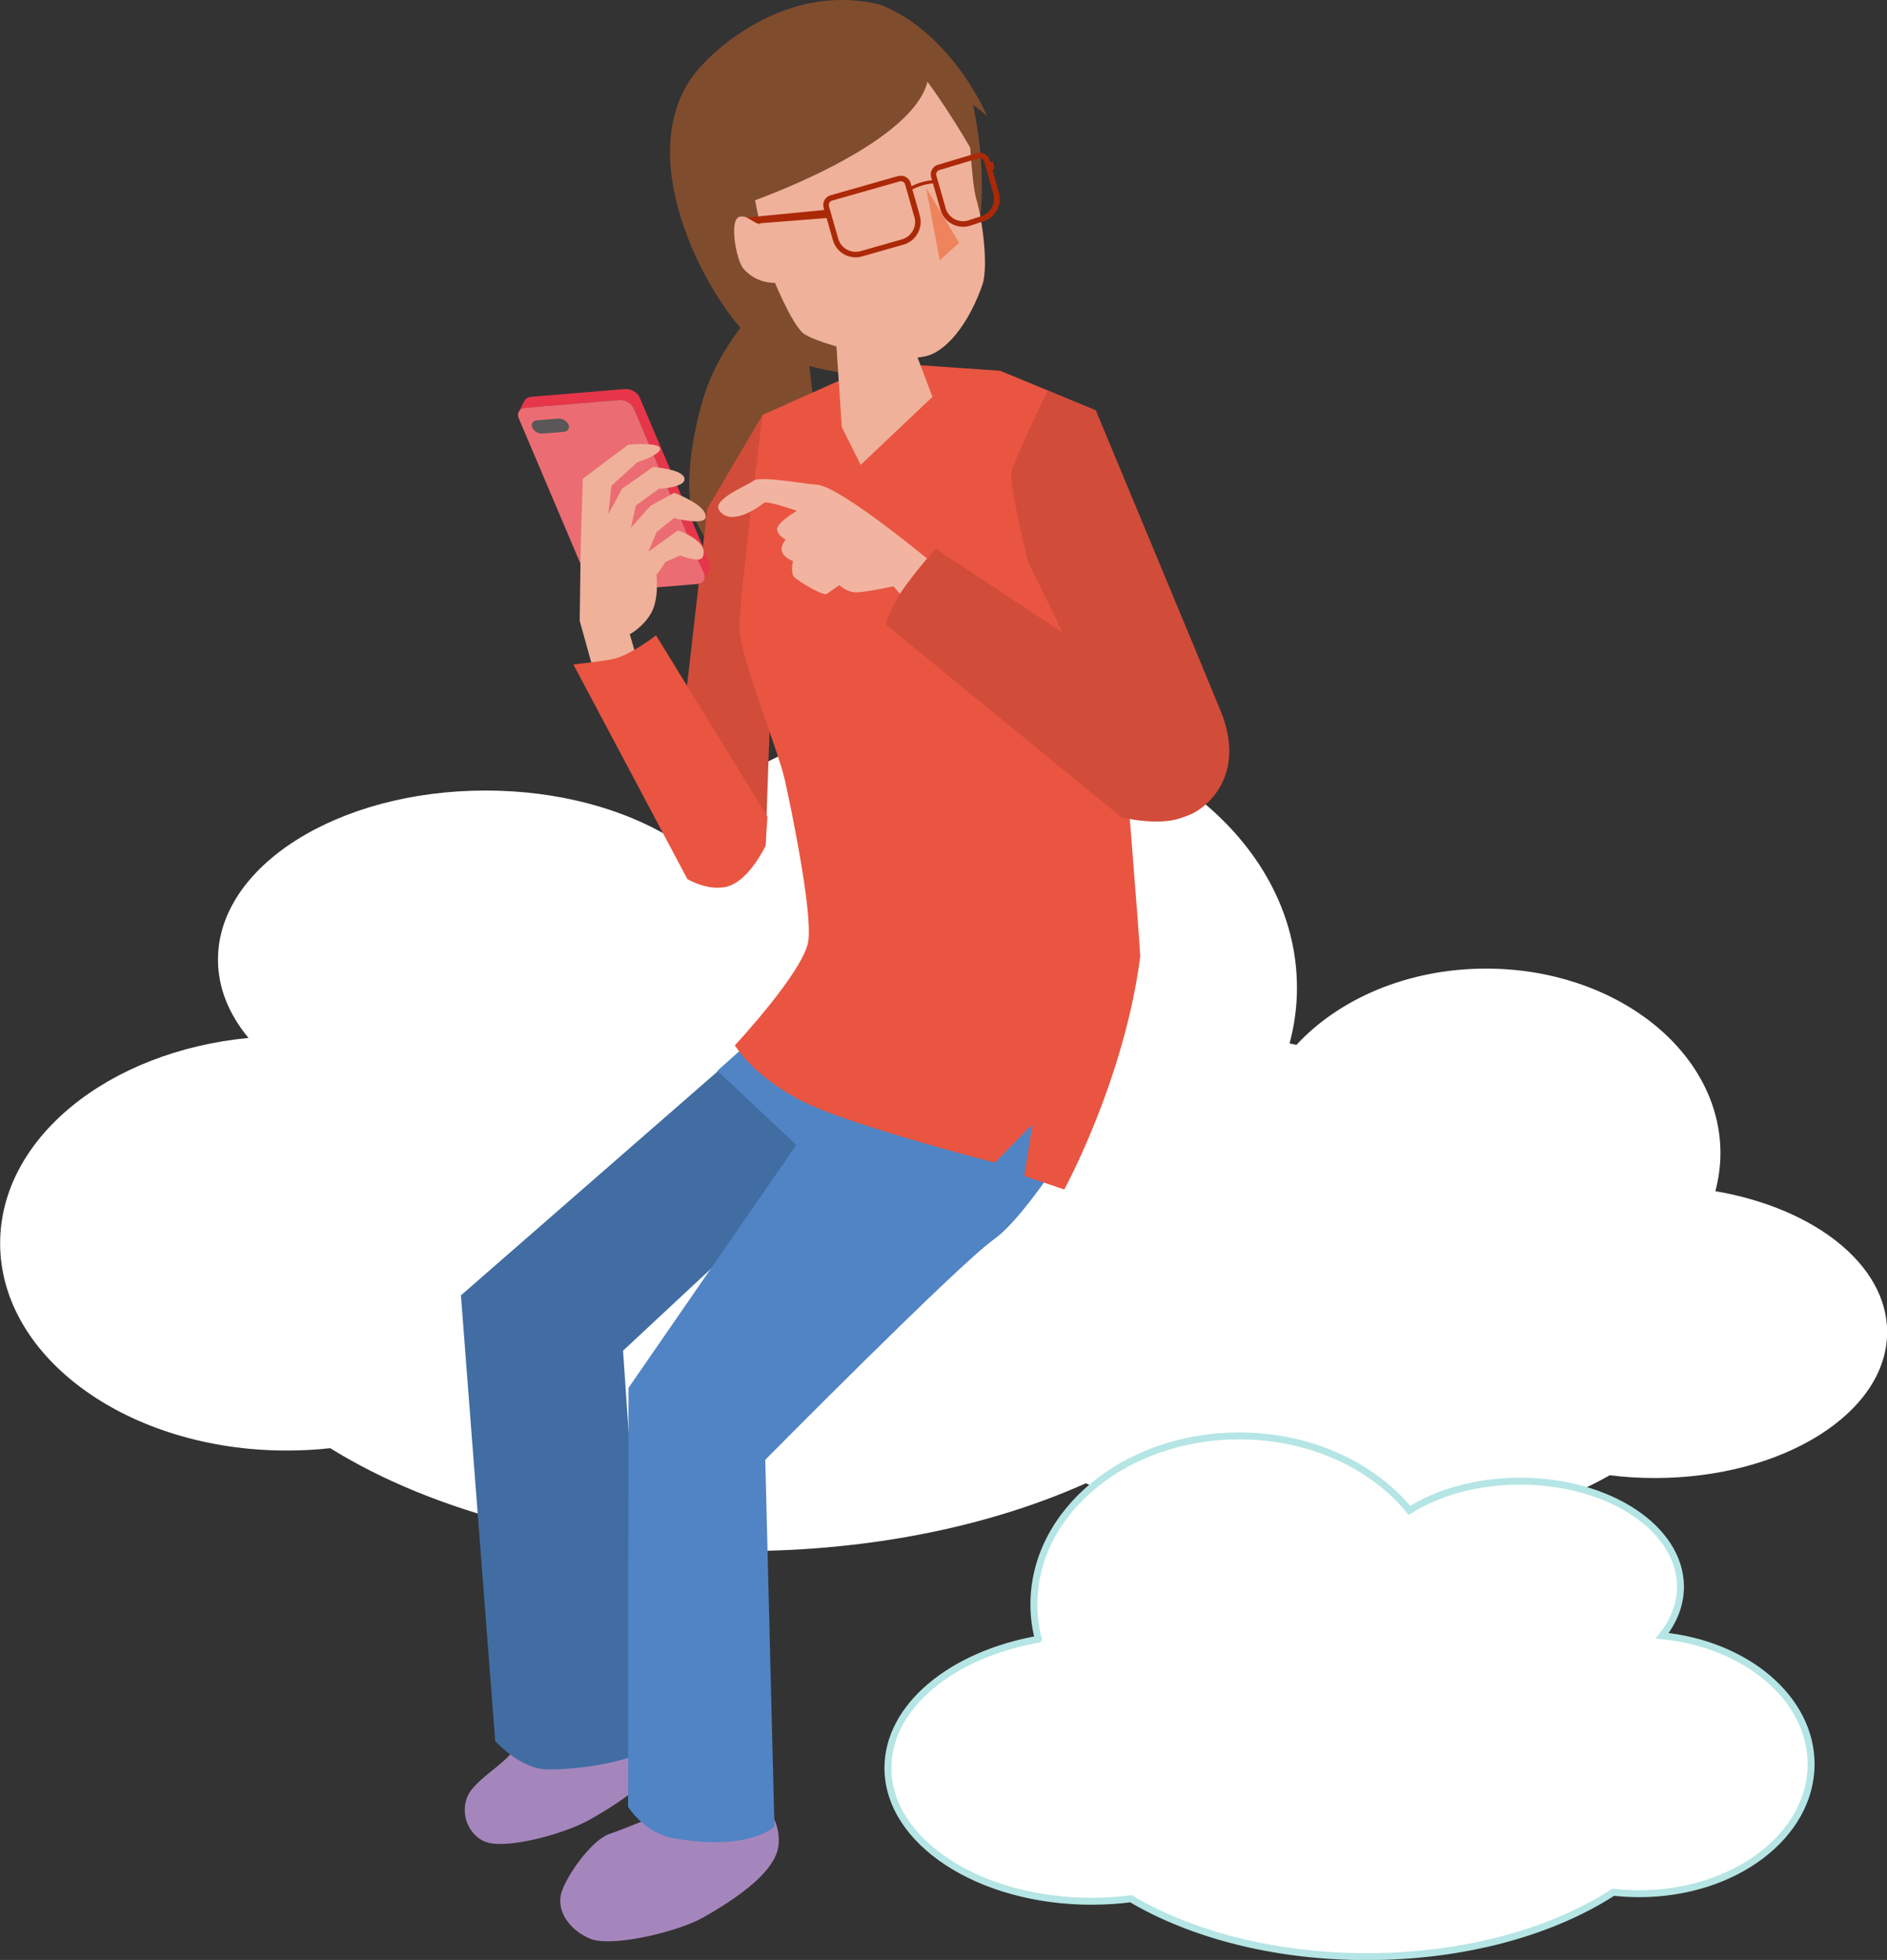 <?xml version="1.0" encoding="UTF-8"?><svg id="_レイヤー_2" xmlns="http://www.w3.org/2000/svg" viewBox="0 0 272 282.44"><rect x="0" y="0" width="272" height="282.44" fill="#333333" stroke="none"/><defs><style>.cls-1,.cls-2{fill:#fff;}.cls-3{isolation:isolate;}.cls-4{fill:#efb19a;}.cls-5{fill:#595757;}.cls-6{fill:#eb6d73;}.cls-7{fill:#804c2e;}.cls-8{fill:#e95541;}.cls-9{fill:#416da3;}.cls-10{fill:#a586bc;}.cls-11{fill:#f2b4a1;}.cls-12{fill:#5084c4;}.cls-13{fill:#e7364a;}.cls-14{fill:#d24c3a;}.cls-2{stroke:#b5e5e5;stroke-miterlimit:10;}.cls-15{fill:#ac2908;}.cls-16{fill:#ee835c;}</style></defs><g id="OBJ"><path class="cls-1" d="M247.26,171.66c.46-1.75,.73-3.6,.73-5.48,0-14.69-15.12-26.6-33.78-26.6-11.25,0-21.19,4.34-27.33,10.99-.34-.06-.65-.15-1-.2,.7-2.59,1.07-5.27,1.07-8.03,0-21.46-22.11-38.86-49.37-38.86-17.06,0-32.12,6.82-40.97,17.18-6.92-4.17-16.29-6.74-26.62-6.74-21.31,0-38.57,10.91-38.57,24.36,0,4.08,1.59,7.91,4.4,11.29-20.21,1.95-35.8,14.45-35.8,29.6,0,16.49,18.5,29.86,41.31,29.86,2.13,0,4.23-.11,6.27-.34,14.67,9.11,35.79,14.83,59.28,14.83,18.75,0,35.99-3.65,49.65-9.78,9.72,4.96,22.57,7.97,36.68,7.97,15.15,0,28.88-3.47,38.82-9.12,2.1,.26,4.28,.4,6.49,.4,18.5,0,33.5-9.42,33.5-21.03,0-9.71-10.5-17.87-24.74-20.3Z"/><path class="cls-2" d="M149.67,236.21c-.42-1.61-.64-3.29-.64-5.01,0-13.41,13.25-24.28,29.58-24.28,10.23,0,19.25,4.26,24.55,10.73,4.15-2.61,9.77-4.21,15.96-4.21,12.76,0,23.11,6.81,23.11,15.22,0,2.55-.96,4.95-2.64,7.06,12.12,1.22,21.47,9.03,21.47,18.5,0,10.31-11.08,18.67-24.76,18.67-1.28,0-2.53-.07-3.76-.21-8.79,5.7-21.44,9.28-35.52,9.28-13.27,0-25.3-3.19-34-8.34-1.84,.24-3.74,.36-5.69,.36-16.2,0-29.34-8.6-29.34-19.21,0-8.87,9.19-16.34,21.67-18.55Z"/><g><path class="cls-7" d="M116.9,76.13c2.7-6.64-1.04-28.74-1.04-28.74l-8.06-1.55s-4.35,5.11-6.18,10.79c-1.79,5.51-3.24,14.21-1.44,18.15,5.26,11.49,13.05,10.39,16.73,1.35Z"/><path class="cls-7" d="M121.11,53.67l17.57-11.76s5.16-9.95,1.59-26.75c1.53,.99,2.06,1.67,2.06,1.67,0,0-4.92-11.97-15.41-16.15-13.93-3.43-24.73,7.05-27.08,10.31-8.81,12.25,2.37,32.26,8.44,37.89,3.81,3.54,12.83,4.79,12.83,4.79Z"/><path class="cls-10" d="M81.41,246.2s7.6-1.98,10.46-1.38c2.85,.6,4.89,4.72,3.91,7.87-.99,3.14-5.3,6.44-10.75,9.52-3.56,2.01-11.74,4.28-14.9,3.26-2.52-.82-4.03-4.24-2.57-6.94,1.49-2.75,7.72-5.69,6.33-7.44-1.48-1.87,7.53-4.88,7.53-4.88Z"/><path class="cls-9" d="M78.97,254.98c-3.96,.01-7.59-4.09-7.59-4.09l-4.94-64.22,42.89-37.41,17.61,10.78-37.13,34.6,3.93,57.53s-5.86,2.79-14.77,2.82Z"/><path class="cls-10" d="M101.26,276.37c-3.56,2.01-13.05,4.27-16.13,3.03-3.08-1.24-5.19-4.21-4.07-7.07,1.11-2.86,4.52-7.31,6.79-8.05,2.27-.74,9.8-3.92,9.8-3.92,0,0,7.6-1.98,10.46-1.38,2.85,.6,4.89,4.72,3.91,7.87-.99,3.14-5.3,6.44-10.75,9.52Z"/><path class="cls-12" d="M113.47,145.32l15.9,1.79,1.56,.18s11.44,1.55,15.23,3.03c3.79,1.48,10.7,10.43,10.7,10.43,0,0-8.61,14.35-13.62,17.87-5.02,3.53-32.93,31.74-32.93,31.74l1.32,52.86s-3.55,3.58-14.43,1.7c-4.4-.76-6.67-4.57-6.67-4.57l.06-60.34,24.19-35.02-11.38-10.68,10.07-8.99Z"/><polygon class="cls-14" points="102.41 125.5 96.54 120.57 101.95 73.32 109.91 59.8 112.45 71.68 111.52 88.67 110.34 121.91 102.41 125.5"/><path class="cls-8" d="M106.59,90.64c-.08-4.02,3.33-30.85,3.33-30.85l16.91-7.56,17.34,1.2,13.82,5.72s5.86,69.61,6.37,78.65c-2.26,17.72-10.95,33.61-10.95,33.61l-5.76-1.95,1.16-7.43-5.41,5.51s-16.45-4.23-24.99-7.62c-9.2-3.66-12.48-9.29-12.48-9.29,0,0,10.06-10.77,10.6-15.12,.54-4.35-2.45-18.89-3.43-23.23-.98-4.34-6.43-17.63-6.5-21.65Z"/><g><g class="cls-3"><path class="cls-13" d="M91.39,58.89c-.32-.75-1.27-1.31-2.13-1.23l-13.5,1.12c-.47,.04-.81,.26-.98,.57l.82-1.6c.16-.31,.51-.53,.98-.57l13.5-1.12c.86-.07,1.81,.48,2.13,1.23l10.09,23.78c.15,.34,.14,.67,0,.93l-.82,1.6c.13-.26,.14-.59,0-.93l-10.09-23.78Z"/><path class="cls-6" d="M87,85.28c-.86,.07-1.81-.48-2.14-1.24l-10.09-23.78c-.32-.75,.12-1.42,.98-1.49l13.5-1.12c.86-.07,1.81,.48,2.13,1.23l10.09,23.78c.32,.76-.11,1.43-.97,1.5l-13.5,1.12Z"/></g><path class="cls-5" d="M78.22,62.48c-.6,.05-1.27-.34-1.49-.86-.23-.53,.08-1,.68-1.05l3.03-.25c.6-.05,1.27,.34,1.5,.87,.22,.52-.08,.99-.68,1.04l-3.03,.25Z"/></g><polygon class="cls-4" points="120.29 45.72 129.42 44.03 134.41 57.19 124.06 66.99 121.34 61.54 120.29 45.72"/><path class="cls-4" d="M134.51,50.96c4.12-2.1,6.49-8.1,7.11-9.97,.9-2.73-.09-9.72-.86-12.18-.77-2.46-1.14-11.88-1.14-11.88,0,0-5.22-10.88-15.32-9.03-10.1,1.86-15.56,13.59-16,16-.44,2.41,3.02,15.93,3.02,15.93,0,0,2.65,6.63,4.42,8.16,1.77,1.53,14.66,5.05,18.77,2.96Z"/><path class="cls-4" d="M112.07,40.73l-1.2-7.34s-3.1-2.75-4.42-2.09c-1.32,.66-.31,6.25,.72,7.43,2.11,2.4,4.9,2.01,4.9,2.01Z"/><path class="cls-7" d="M133.69,11.78c4.02,5.49,7.08,11.12,7.08,11.12,0,0-.57-20.73-17.56-17.52-19.75,3.73-15.05,23.72-15.05,23.72,0,0,23.18-8.01,25.53-17.32Z"/><polygon class="cls-16" points="135.46 37.5 138.25 34.99 133.5 27.09 135.46 37.5"/><path class="cls-15" d="M129.45,25.37l-9.73,2.77c-.77,.22-1.22,1.03-1,1.8l.09,.32-11.17,1.09,1.49,.86,10.02-.79,.91,3.19c.51,1.81,2.4,2.86,4.21,2.34l5.97-1.7c1.8-.51,2.85-2.4,2.34-4.2l-1.07-3.76c.3-.15,.83-.4,1.53-.6,.64-.18,1.13-.24,1.44-.26l1.08,3.78c.51,1.8,2.4,2.85,4.2,2.34l1.87-.61c1.81-.51,2.86-2.4,2.34-4.21l-.91-3.19,.27-.29-.21-1.01-.39,.14-.09-.32c-.22-.77-1.03-1.22-1.8-1l-5.63,1.68c-.77,.22-1.21,1.02-.99,1.79l.13,.44c-.33,.03-.82,.1-1.43,.27-.68,.19-1.2,.43-1.53,.59l-.13-.46c-.22-.77-1.02-1.21-1.79-.99Zm2.36,5.9c.39,1.38-.41,2.82-1.79,3.22l-5.97,1.7c-1.39,.39-2.83-.41-3.23-1.8l-1.33-4.67c-.1-.35,.1-.71,.45-.81l9.73-2.77c.34-.1,.71,.1,.8,.45l1.33,4.69Zm4.5-1.28l-1.34-4.69c-.1-.34,.1-.7,.45-.8l5.63-1.68c.35-.1,.71,.1,.81,.45l1.33,4.67c.39,1.39-.41,2.83-1.8,3.23l-1.87,.61c-1.38,.39-2.82-.41-3.22-1.79Z"/><path class="cls-4" d="M97.18,71.01s4.84,1.8,4.52,3.57c-.22,1.19-4.57,.08-4.57,.08l-2.48,2-1.18,2.84,1.35-.98,2.91-2.08s4.67,1.52,3.54,3.88c-.41,.84-3.21-.28-3.21-.28l-2.11,.92-1.32,1.88s.41,3.47-.79,5.54c-1.2,2.07-3.06,3.01-3.06,3.01l2.18,7.5-6.89-.41-2.51-9.02,.16-11.56,.29-8.91,6.55-4.91s4.43-.4,4.59,.53c.16,.93-3.29,2.01-3.29,2.01l-3.73,3.39-.44,4.07,1.99-3.66,4.46-3.12s4.32,.3,4.52,1.64c.21,1.34-3.68,1.5-3.68,1.5l-3.32,2.41-.73,3.21,2.83-3.16,3.45-1.89Z"/><path class="cls-8" d="M105.41,127.55c-2.85,1.21-6.33-.87-6.33-.87l-16.43-30.93s3.9-.43,5.54-.74c2.58-.48,6.37-3.46,6.37-3.46l16.06,26.14-.28,4.21s-2.08,4.44-4.94,5.65Z"/><path class="cls-14" d="M164.37,114.12l-16.23-33.26s-2.71-11.06-2.34-12.83c.37-1.77,5.22-11.74,5.22-11.74l6.95,2.88s17.09,41.04,18.07,43.51c3.83,9.68-2.87,14.54-5.47,15.03-2.6,.5-6.2-3.59-6.2-3.59Z"/><path class="cls-11" d="M110.13,72.46c-.43,.37-4.7,3.6-6.45,1.09-1.1-1.58,3.98-3.54,4.94-4.28,.96-.74,7.86,.55,8.98,.56,3.42,0,17.97,12.25,17.97,12.25l-4.19,5.39-2.6-2.98s-3.79,.83-5.28,.87c-1.48,.03-2.51-1.05-2.51-1.05,0,0-1.3,.91-1.8,1.27-.5,.36-4.15-1.81-4.72-2.44-.56-.64-.16-2.3-.16-2.3,0,0-1.16-.37-1.55-1.23-.39-.86,.49-1.87,.49-1.87,0,0-1.14-.5-1.23-1.46-.08-.96,2.84-2.67,2.84-2.67,0,0-4.3-1.51-4.74-1.15Z"/><path class="cls-14" d="M161.66,117.78l-33.88-27.7s-.14-.75,1.33-3.48c1.47-2.73,5.75-7.53,5.75-7.53l37.42,24.71s2.85,10-.14,12.96c-2.98,2.96-10.48,1.03-10.48,1.03Z"/></g></g></svg>